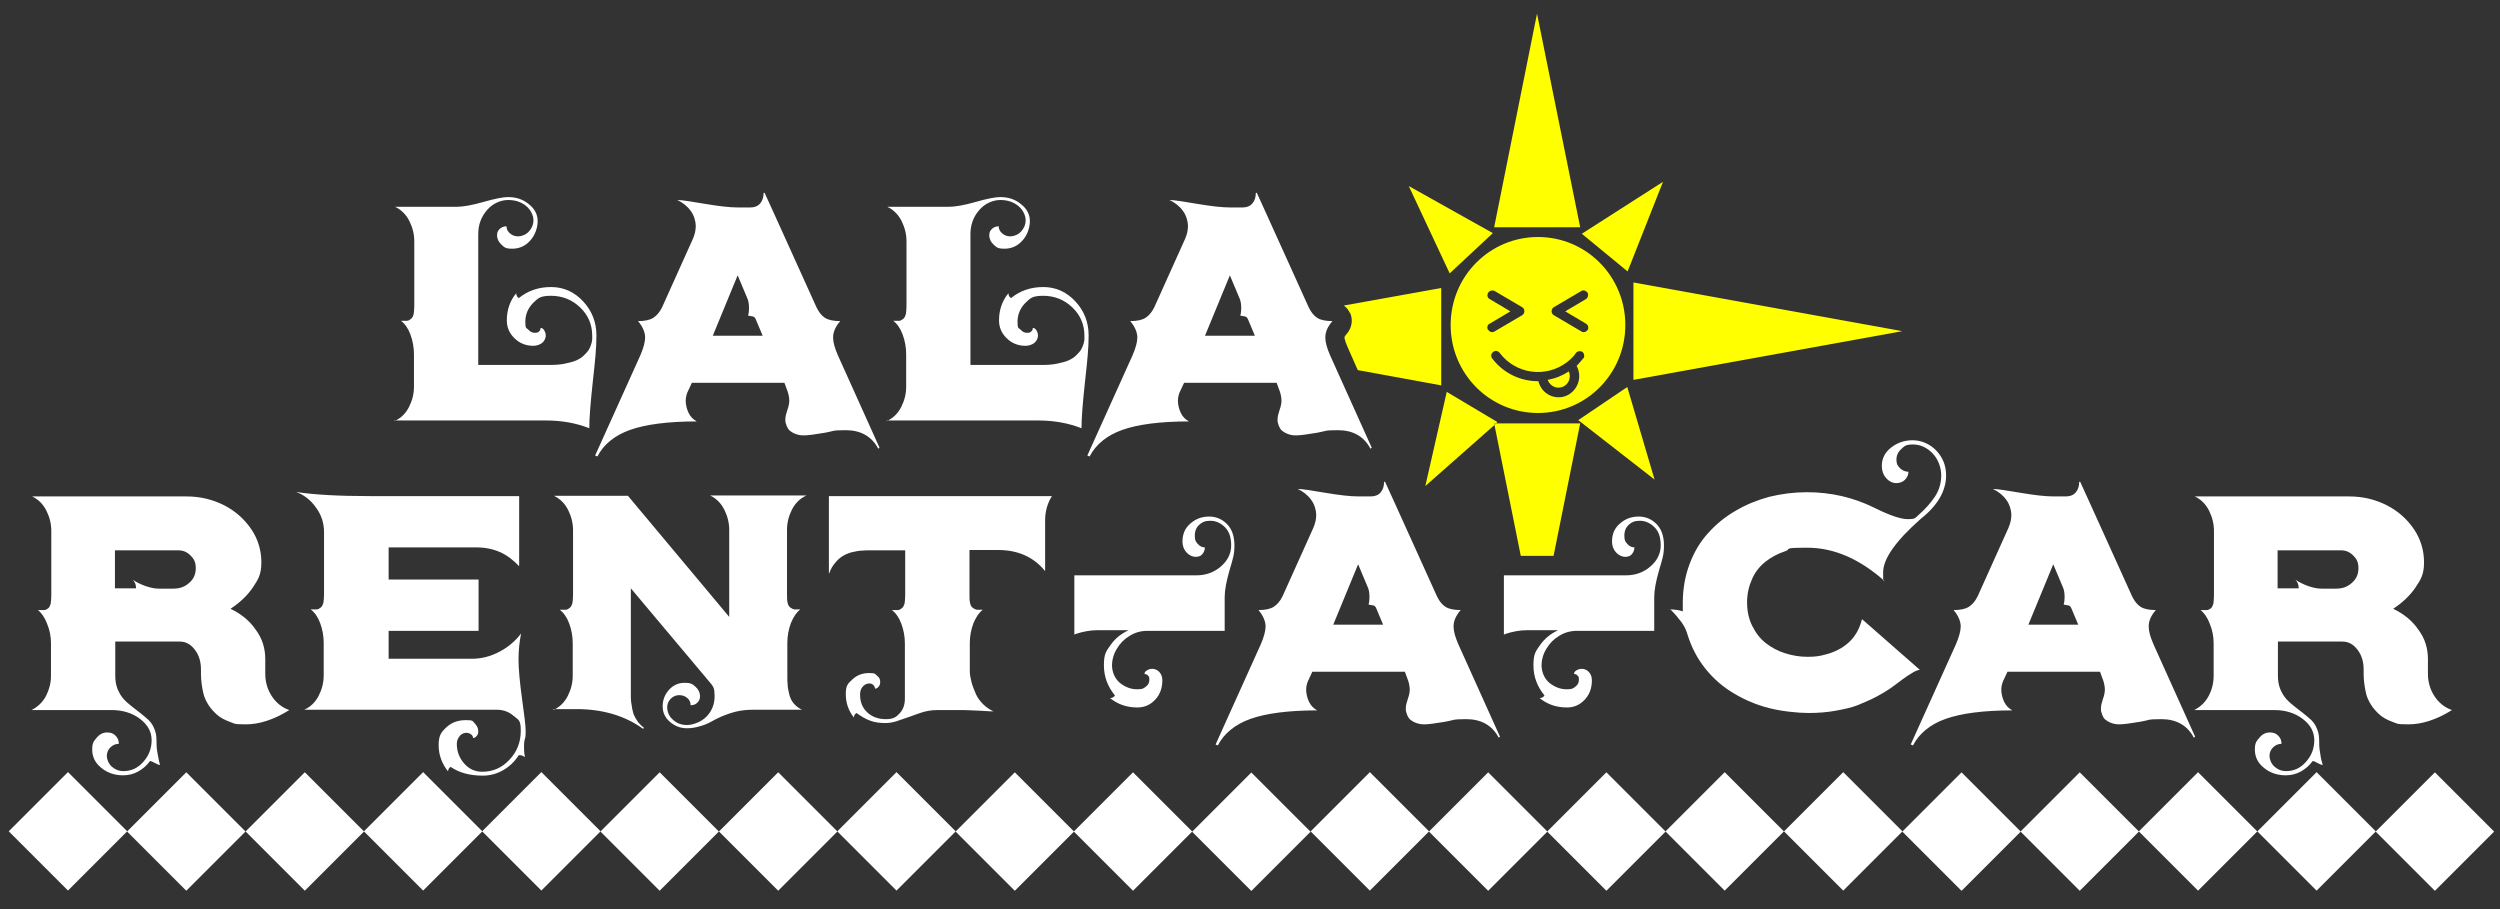 <?xml version="1.0" encoding="UTF-8"?>
<svg xmlns="http://www.w3.org/2000/svg" version="1.1" viewBox="0 0 770 280">
  <rect x="0" y="0" width="770" height="280" fill="#333333" stroke="none"/>
  <defs>
    <style>
      .cls-1 {
        fill: #fff;
      }

      .cls-2 {
        fill: #ff0;
      }
    </style>
  </defs>
  <!-- Generator: Adobe Illustrator 28.6.0, SVG Export Plug-In . SVG Version: 1.2.0 Build 709)  -->
  <g>
    <g id="_レイヤー_1" data-name="レイヤー_1">
      <g>
        <polygon class="cls-2" points="503.1 87 503.1 117 585.9 102 503.1 87"/>
        <path class="cls-2" d="M476.7,117c.5,1.4,1.8,2.4,3.3,2.4,2,0,3.5-1.6,3.5-3.6,0-.5-.1-1-.3-1.4-2,1.3-4.2,2.2-6.6,2.6Z"/>
        <path class="cls-2" d="M473.7,73c-14.9,0-26.9,12.1-26.9,27.1s12,27.1,26.9,27.1,26.9-12.1,26.9-27.1-12-27.1-26.9-27.1ZM458.3,101.6c-.4-.7-.2-1.6.5-1.9l6.4-3.8-6.4-3.8c-.7-.4-.9-1.3-.4-2,.4-.6,1.2-.8,1.9-.5l8.5,5c.7.4.9,1.3.5,2-.1.2-.3.4-.5.5l-8.5,5c-.2.1-.5.2-.7.2-.5,0-1-.3-1.2-.7ZM487.7,110.3c-.6.8-1.4,1.6-2.1,2.4,1.7,3.1.6,7-2.4,8.8s-7,.7-8.7-2.4c-.3-.5-.5-1.1-.7-1.7h-.2c-5.5,0-10.7-2.6-14-7-.5-.6-.4-1.5.3-2,.6-.5,1.5-.4,2,.3,5,6.6,14.3,7.8,20.8,2.8,1-.8,2-1.7,2.7-2.8.5-.6,1.4-.7,2-.3.6.5.7,1.4.3,2ZM489,101.6c-.3.4-.7.7-1.2.7-.2,0-.5,0-.7-.2l-8.5-5c-.7-.4-.9-1.3-.5-2,.1-.2.3-.4.5-.5l8.5-5c.7-.4,1.5,0,1.9.6.3.7.1,1.5-.5,1.9l-6.4,3.8,6.4,3.8c.7.4.9,1.3.5,2Z"/>
        <polygon class="cls-2" points="473.4 4.2 460.2 70 486.7 70 473.4 4.2"/>
        <polygon class="cls-2" points="486.7 130.4 460.8 130.4 460.3 130.9 468.4 171.2 478.5 171.2 486.7 130.4"/>
        <path class="cls-2" d="M415.8,96.3c1,2.1.6,4.6-.9,6.4-.7.8-.8,1.1-.8,1.2,0,0,0,.9,1,3.1l3.1,7,25.7,4.7v-30l-30,5.4c.8.6,1.4,1.3,1.8,2.2Z"/>
        <polygon class="cls-2" points="512.2 56 487.2 72 501.3 83.6 512.2 56"/>
        <polygon class="cls-2" points="501.2 119.2 486.1 129.4 509.6 147.7 501.2 119.2"/>
        <polygon class="cls-2" points="459.8 71.8 433.9 57.3 446.5 84.2 459.8 71.8"/>
        <polygon class="cls-2" points="460.8 130.4 461.2 130 445.6 120.7 439 149.7 460.3 130.9 460.2 130.4 460.8 130.4"/>
        <polygon class="cls-2" points="460.2 130.4 460.3 130.9 460.8 130.4 460.2 130.4"/>
      </g>
      <g>
        <g>
          <rect class="cls-1" x="8.1" y="243.2" width="25.8" height="25.8" transform="translate(-175 89.8) rotate(-45)"/>
          <rect class="cls-1" x="44.5" y="243.2" width="25.8" height="25.8" transform="translate(-164.3 115.6) rotate(-45)"/>
          <rect class="cls-1" x="81" y="243.2" width="25.8" height="25.8" transform="translate(-153.6 141.4) rotate(-45)"/>
          <rect class="cls-1" x="117.4" y="243.2" width="25.8" height="25.8" transform="translate(-142.9 167.1) rotate(-45)"/>
          <rect class="cls-1" x="153.9" y="243.2" width="25.8" height="25.8" transform="translate(-132.3 192.9) rotate(-45)"/>
          <rect class="cls-1" x="190.3" y="243.2" width="25.8" height="25.8" transform="translate(-121.6 218.7) rotate(-45)"/>
          <rect class="cls-1" x="226.8" y="243.2" width="25.8" height="25.8" transform="translate(-110.9 244.5) rotate(-45)"/>
          <rect class="cls-1" x="263.2" y="243.2" width="25.8" height="25.8" transform="translate(-100.2 270.2) rotate(-45)"/>
          <rect class="cls-1" x="299.6" y="243.2" width="25.8" height="25.8" transform="translate(-89.5 296) rotate(-45)"/>
          <rect class="cls-1" x="336.1" y="243.2" width="25.8" height="25.8" transform="translate(-78.9 321.8) rotate(-45)"/>
          <rect class="cls-1" x="372.5" y="243.2" width="25.8" height="25.8" transform="translate(-68.2 347.6) rotate(-45)"/>
          <rect class="cls-1" x="409" y="243.2" width="25.8" height="25.8" transform="translate(-57.5 373.3) rotate(-45)"/>
          <rect class="cls-1" x="445.4" y="243.2" width="25.8" height="25.8" transform="translate(-46.8 399.1) rotate(-45)"/>
          <rect class="cls-1" x="481.9" y="243.2" width="25.8" height="25.8" transform="translate(-36.2 424.9) rotate(-45)"/>
          <rect class="cls-1" x="518.3" y="243.2" width="25.8" height="25.8" transform="translate(-25.5 450.6) rotate(-45)"/>
          <rect class="cls-1" x="554.8" y="243.2" width="25.8" height="25.8" transform="translate(-14.8 476.4) rotate(-45)"/>
          <rect class="cls-1" x="591.2" y="243.2" width="25.8" height="25.8" transform="translate(-4.1 502.2) rotate(-45)"/>
          <rect class="cls-1" x="627.7" y="243.2" width="25.8" height="25.8" transform="translate(6.5 528) rotate(-45)"/>
          <rect class="cls-1" x="664.1" y="243.2" width="25.8" height="25.8" transform="translate(17.2 553.7) rotate(-45)"/>
          <rect class="cls-1" x="700.6" y="243.2" width="25.8" height="25.8" transform="translate(27.9 579.5) rotate(-45)"/>
          <rect class="cls-1" x="737" y="243.2" width="25.8" height="25.8" transform="translate(38.6 605.3) rotate(-45)"/>
        </g>
        <g>
          <g>
            <path class="cls-1" d="M121.5,129.7c2-.9,3.5-2.4,4.5-4.4,1-2,1.5-4,1.5-6.2v-10c0-2.2-.4-4.2-1.1-6.1-.7-1.9-1.7-3.3-2.9-4.2.8,0,1.5,0,1.9,0,.4,0,.8-.3,1.2-.6.4-.3.6-.8.8-1.4.1-.6.2-1.5.2-2.7v-19.8c0-2.1-.5-4.2-1.5-6.2-1-2-2.5-3.5-4.4-4.4h18.8c2.1,0,4.9-.5,8.4-1.5,3.5-1,6-1.5,7.6-1.5,2.5,0,4.6.7,6.4,2.2,1.8,1.4,2.7,3.2,2.7,5.2s-.8,4.4-2.3,6c-1.5,1.7-3.4,2.5-5.5,2.5s-2.4-.4-3.3-1.2c-.9-.8-1.4-1.8-1.4-2.9s.3-1.4.8-2c.6-.5,1.2-.8,2.1-.8,0,.9.4,1.6,1.1,2.2.7.6,1.5.9,2.5.9s2.4-.5,3.3-1.5c.9-1,1.4-2.1,1.4-3.5s-.8-3.2-2.3-4.4c-1.5-1.2-3.3-1.8-5.5-1.8s-4.7,1-6.5,3.1c-1.8,2.1-2.7,4.5-2.7,7.4v40.3h22c1.7,0,3.3-.1,4.7-.4,1.4-.3,2.6-.6,3.5-1,.9-.4,1.7-.9,2.3-1.5s1.2-1.2,1.5-1.7c.3-.5.6-1.1.8-1.8.2-.6.3-1.2.3-1.5,0-.4,0-.7,0-1.1,0-3.4-1.2-6.3-3.7-8.7s-5.5-3.6-9-3.6-4,.8-5.6,2.3c-1.5,1.6-2.3,3.5-2.3,5.7s.3,1.8.9,2.4c.6.7,1.3,1,2,1s1-.1,1.3-.4c.4-.3.5-.7.5-1.1.4,0,.8.2,1.1.7.3.5.5,1,.5,1.7s-.4,1.6-1.1,2.2c-.8.6-1.7.9-2.8.9-2.2,0-4.2-.8-5.7-2.3-1.6-1.5-2.4-3.4-2.4-5.5,0-3.3,1-6.1,2.9-8.4,0,.7.3,1.2.8,1.5,2.7-2.2,6-3.4,9.9-3.4s7.2,1.5,9.9,4.4c2.7,2.9,4.1,6.4,4.1,10.5s-.4,7.7-1.1,14.1c-.7,6.4-1.1,11.3-1.1,14.5-4-1.6-8.5-2.4-13.3-2.4h-46.7Z"/>
            <path class="cls-1" d="M183.3,140.3l13.9-30.8c1-2.3,1.5-4.2,1.5-5.6s-.7-3.3-2.2-5c2,0,3.6-.3,4.7-1,1.1-.7,2-1.8,2.7-3.2l9.5-21.1c.6-1.4.9-2.7.9-4s-.5-3.3-1.6-4.7c-1-1.4-2.4-2.5-4.1-3.3,1.5,0,4.4.5,8.6,1.2,4.2.7,7.5,1.1,10.1,1.1h3.8c1.3,0,2.3-.4,3-1.2.7-.8,1.1-1.9,1.1-3.3h.3c0-.1,16,35.3,16,35.3.7,1.4,1.5,2.5,2.6,3.2,1.1.7,2.7,1,4.7,1-1.5,1.7-2.2,3.4-2.2,5s.5,3.3,1.5,5.6l12.8,28.4-.4.3c-2-3.8-5.4-5.7-10-5.7s-3.5.3-6.5.8-5.1.8-6.4.8-1.9-.2-2.7-.5c-.8-.3-1.3-.7-1.7-1-.4-.4-.7-.9-.9-1.4-.2-.5-.3-1-.4-1.3,0-.3,0-.6,0-.9,0-.6.2-1.5.6-2.7.4-1.1.6-2.1.6-2.9s-.2-1.9-.5-2.8l-1-2.7h-28.5l-1.4,3c-.3.8-.5,1.6-.5,2.6s.3,2.5.9,3.7,1.4,2,2.5,2.6c-8.8,0-15.7.9-20.5,2.6-4.8,1.7-8.2,4.5-10.1,8.2l-.7-.3ZM219.5,103.4h15.4l-2.1-5c-.2-.5-.5-.8-.8-.9-.4-.1-.9-.2-1.6-.3.2-.6.3-1.4.3-2.3,0-1.3-.2-2.4-.6-3.2l-2.9-6.9-7.7,18.7Z"/>
            <path class="cls-1" d="M273.1,129.7c2-.9,3.5-2.4,4.5-4.4,1-2,1.5-4,1.5-6.2v-10c0-2.2-.4-4.2-1.1-6.1-.7-1.9-1.7-3.3-2.9-4.2.8,0,1.5,0,1.9,0,.4,0,.8-.3,1.2-.6.4-.3.6-.8.8-1.4.1-.6.2-1.5.2-2.7v-19.8c0-2.1-.5-4.2-1.5-6.2-1-2-2.5-3.5-4.4-4.4h18.8c2.1,0,4.9-.5,8.4-1.5,3.5-1,6-1.5,7.6-1.5,2.5,0,4.6.7,6.4,2.2,1.8,1.4,2.7,3.2,2.7,5.2s-.8,4.4-2.3,6c-1.5,1.7-3.4,2.5-5.5,2.5s-2.4-.4-3.3-1.2c-.9-.8-1.4-1.8-1.4-2.9s.3-1.4.8-2c.6-.5,1.2-.8,2.1-.8,0,.9.4,1.6,1.1,2.2.7.6,1.5.9,2.5.9s2.4-.5,3.3-1.5c.9-1,1.4-2.1,1.4-3.5s-.8-3.2-2.3-4.4c-1.5-1.2-3.3-1.8-5.5-1.8s-4.7,1-6.5,3.1c-1.8,2.1-2.7,4.5-2.7,7.4v40.3h22c1.7,0,3.3-.1,4.7-.4,1.4-.3,2.6-.6,3.5-1,.9-.4,1.7-.9,2.3-1.5s1.2-1.2,1.5-1.7c.3-.5.6-1.1.8-1.8.2-.6.3-1.2.3-1.5,0-.4,0-.7,0-1.1,0-3.4-1.2-6.3-3.7-8.7s-5.5-3.6-9-3.6-4,.8-5.6,2.3c-1.5,1.6-2.3,3.5-2.3,5.7s.3,1.8.9,2.4c.6.7,1.3,1,2,1s1-.1,1.3-.4c.4-.3.5-.7.5-1.1.4,0,.8.2,1.1.7.3.5.5,1,.5,1.7s-.4,1.6-1.1,2.2c-.8.6-1.7.9-2.8.9-2.2,0-4.2-.8-5.7-2.3-1.6-1.5-2.4-3.4-2.4-5.5,0-3.3,1-6.1,2.9-8.4,0,.7.3,1.2.8,1.5,2.7-2.2,6-3.4,9.9-3.4s7.2,1.5,9.9,4.4c2.7,2.9,4.1,6.4,4.1,10.5s-.4,7.7-1.1,14.1c-.7,6.4-1.1,11.3-1.1,14.5-4-1.6-8.5-2.4-13.3-2.4h-46.7Z"/>
            <path class="cls-1" d="M334.9,140.3l13.9-30.8c1-2.3,1.5-4.2,1.5-5.6s-.7-3.3-2.2-5c2,0,3.6-.3,4.7-1,1.1-.7,2-1.8,2.7-3.2l9.5-21.1c.6-1.4.9-2.7.9-4s-.5-3.3-1.6-4.7c-1-1.4-2.4-2.5-4.1-3.3,1.5,0,4.4.5,8.6,1.2,4.2.7,7.5,1.1,10.1,1.1h3.8c1.3,0,2.3-.4,3-1.2.7-.8,1.1-1.9,1.1-3.3h.3c0-.1,16,35.3,16,35.3.7,1.4,1.5,2.5,2.6,3.2,1.1.7,2.7,1,4.7,1-1.5,1.7-2.2,3.4-2.2,5s.5,3.3,1.5,5.6l12.8,28.4-.4.3c-2-3.8-5.4-5.7-10-5.7s-3.5.3-6.5.8-5.1.8-6.4.8-1.9-.2-2.7-.5c-.8-.3-1.3-.7-1.7-1-.4-.4-.7-.9-.9-1.4-.2-.5-.3-1-.4-1.3,0-.3,0-.6,0-.9,0-.6.2-1.5.6-2.7.4-1.1.6-2.1.6-2.9s-.2-1.9-.5-2.8l-1-2.7h-28.5l-1.4,3c-.3.8-.5,1.6-.5,2.6s.3,2.5.9,3.7,1.4,2,2.5,2.6c-8.8,0-15.7.9-20.5,2.6-4.8,1.7-8.2,4.5-10.1,8.2l-.7-.3ZM371.1,103.4h15.4l-2.1-5c-.2-.5-.5-.8-.8-.9-.4-.1-.9-.2-1.6-.3.2-.6.3-1.4.3-2.3,0-1.3-.2-2.4-.6-3.2l-2.9-6.9-7.7,18.7Z"/>
          </g>
          <g>
            <path class="cls-1" d="M9.7,218.7c2-1,3.5-2.5,4.5-4.4,1-2,1.5-4,1.5-6.1v-10.1c0-2.1-.4-4.1-1.2-6-.7-1.9-1.7-3.3-2.8-4.2.8,0,1.5,0,1.9,0,.4,0,.8-.2,1.2-.5.4-.3.6-.8.8-1.4.1-.6.2-1.5.2-2.6v-19.9c0-2.1-.5-4.2-1.5-6.2-1-2-2.5-3.5-4.4-4.4h47.5c4.2,0,8,.9,11.6,2.7,3.5,1.8,6.3,4.3,8.4,7.4,2.1,3.1,3.1,6.6,3.1,10.2s-.9,5.2-2.6,7.7c-1.7,2.5-4,4.7-6.9,6.6,3.3,1.6,5.9,3.7,7.8,6.5,2,2.7,2.9,5.7,2.9,9v4.5c0,2.6.7,4.9,2,6.9s3.1,3.5,5.4,4.3c-4.8,3-9.3,4.4-13.4,4.4s-3.4-.3-5-.8c-1.6-.6-2.9-1.3-3.9-2.2-1-.9-1.9-1.9-2.6-3-.7-1.1-1.2-2.2-1.5-3.3-.5-2.1-.8-4.2-.8-6.3v-1.3c0-2.4-.6-4.4-1.9-6.1-1.3-1.7-2.8-2.5-4.7-2.5h-19.8v10.5c0,1.5.2,2.8.7,4.1.5,1.2,1.1,2.2,1.8,3,.7.8,1.6,1.6,2.5,2.3s1.8,1.4,2.7,2.1c.9.7,1.7,1.4,2.5,2.1.7.7,1.4,1.6,1.8,2.7.5,1.1.7,2.3.7,3.6s0,2.3.3,3.9.5,2.8.8,3.7c-.4,0-.9-.2-1.6-.6-.7-.4-1.2-.6-1.5-.6-1,1.4-2.2,2.4-3.6,3.2-1.4.8-3,1.2-4.7,1.2-2.6,0-4.9-.8-6.7-2.3-1.9-1.5-2.8-3.4-2.8-5.6s.5-2.6,1.4-3.7c.9-1.1,2-1.6,3.2-1.6s1.9.3,2.6,1c.7.7,1,1.5,1,2.5-1,0-1.9.4-2.6,1.1-.7.7-1.1,1.6-1.1,2.6s.5,2.4,1.5,3.3,2.2,1.4,3.6,1.4c2.4,0,4.4-.9,6.1-2.8,1.7-1.9,2.6-4.1,2.6-6.7s-1.2-4.8-3.6-6.6c-2.4-1.8-5.3-2.7-8.7-2.7H9.7ZM35.4,181.2h6.5c0-1.1-.3-1.9-1-2.6,1.1.7,2.5,1.4,3.9,1.9,1.5.5,2.8.8,4,.8h4.7c1.9,0,3.5-.6,4.8-1.8,1.4-1.2,2-2.7,2-4.5s-.5-2.8-1.6-3.9-2.3-1.6-3.8-1.6h-19.5v11.9Z"/>
            <path class="cls-1" d="M91.1,151.5c5.7.9,13.3,1.3,22.9,1.3h45.9v21.6c-1.9-2-3.9-3.5-6-4.4-2.1-.9-4.5-1.4-7.2-1.4h-27v9.9h27.7v15.8h-27.7v8.6h25.7c2.8,0,5.6-.7,8.3-2.1s5-3.3,6.8-5.7c-.5,2.5-.8,5.2-.8,8s.4,7.2,1.1,12.2c.7,5,1.1,8.3,1.1,9.8s0,1.8-.3,2.7c-.2.8-.2,1.6-.2,2.6s.1,2,.3,2.8c-.6-.4-1.1-.6-1.6-.6s-.3,0-.4.1c-1.2,1.9-2.8,3.4-4.7,4.5-1.9,1.1-4,1.7-6.3,1.7-4,0-7.3-.9-9.9-2.7-.5.3-.8.8-.8,1.4-1.9-2.4-2.9-5.1-2.9-8.1s.8-4,2.4-5.5,3.6-2.2,6-2.2,2,.3,2.7,1c.7.7,1.1,1.5,1.1,2.4s-.2,1.1-.5,1.5c-.3.4-.7.6-1.1.6,0-.4-.2-.8-.6-1.1-.4-.3-.9-.5-1.5-.5s-1.5.3-2,1c-.6.7-.9,1.5-.9,2.4,0,2.4.8,4.4,2.3,6.1,1.5,1.7,3.4,2.5,5.5,2.5,3.3,0,6.1-1.2,8.4-3.7,2.3-2.4,3.5-5.4,3.5-8.9s-.7-3.3-2.2-4.6c-1.5-1.3-3.2-1.9-5.2-1.9h-59.3c2-.9,3.5-2.4,4.5-4.4,1-2,1.5-4,1.5-6.2v-10c0-2.2-.4-4.2-1.1-6.1-.7-1.9-1.7-3.3-2.9-4.2.8,0,1.5,0,1.9,0,.4,0,.8-.3,1.2-.6.4-.3.6-.8.8-1.4.1-.6.2-1.5.2-2.7v-19.1c0-2.8-.8-5.3-2.5-7.6-1.6-2.3-3.8-4-6.4-4.9Z"/>
            <path class="cls-1" d="M170.4,218.7c2-.9,3.5-2.4,4.5-4.4,1-2,1.5-4,1.5-6.2v-10c0-2.2-.4-4.2-1.1-6.1-.7-1.9-1.7-3.3-2.9-4.2.8,0,1.5,0,1.9,0,.4,0,.8-.3,1.2-.6.4-.3.6-.8.8-1.4.1-.6.2-1.5.2-2.7v-19.8c0-2.1-.5-4.2-1.5-6.2-1-2-2.5-3.5-4.4-4.4h22.8l31.2,37.3v-26.8c0-2.1-.5-4.2-1.5-6.2-1-2-2.5-3.5-4.4-4.4h29.7c-2,.9-3.5,2.4-4.5,4.4-1,2-1.5,4-1.5,6.2v19.8c0,1.1,0,2,.2,2.7.1.6.4,1.1.8,1.4.4.3.8.5,1.2.6.4,0,1,0,1.9,0-1.2.9-2.1,2.3-2.9,4.2-.7,1.9-1.1,3.9-1.1,6.1v10c0,1.1,0,2.1.1,3,0,.9.3,1.8.5,2.9.3,1.1.7,2,1.4,2.8.7.8,1.5,1.4,2.5,1.9h-15.2c-1.8,0-3.6.2-5.2.6-1.6.4-3,.9-4.2,1.4s-2.3,1.1-3.4,1.7c-1.1.6-2.3,1.1-3.5,1.4-1.3.4-2.6.6-3.9.6-2.1,0-3.8-.7-5.3-2-1.5-1.3-2.2-2.9-2.2-4.8s.7-3.7,2-5.1c1.3-1.4,2.9-2.1,4.8-2.1s2.4.4,3.3,1.2,1.4,1.8,1.4,2.9-.3,1.4-.8,2c-.6.6-1.2.8-2.1.8,0-.9-.3-1.6-1-2.2-.7-.6-1.5-.9-2.5-.9s-1.9.4-2.6,1.1c-.7.7-1.1,1.6-1.1,2.6,0,1.5.6,2.9,1.8,3.9,1.2,1.1,2.6,1.6,4.3,1.6s4.4-.9,6-2.6c1.7-1.7,2.5-3.9,2.5-6.3s-.4-2.9-1.1-3.8l-24.7-29.4v30.6c0,1.2,0,2.2,0,3,0,.8.1,1.7.3,2.7.1,1,.4,1.9.6,2.6.3.7.7,1.4,1.2,2.1.5.7,1.1,1.3,1.9,1.9l-.2.4c-5.5-4-12.4-6.1-20.5-6.1h-7.1Z"/>
            <path class="cls-1" d="M255.3,176.5v-23.7h68.7c-1.4,2.2-2.1,4.7-2.1,7.5v15.6c-3.5-4.3-8.3-6.5-14.5-6.5h-8.8v13.7c0,1.1,0,2,.2,2.7.1.6.4,1.1.8,1.4.4.3.8.5,1.2.6.4,0,1,0,1.9,0-1.2.9-2.1,2.3-2.9,4.2-.7,1.9-1.1,3.9-1.1,6.1v8.7c0,.9.2,2,.5,3.2.3,1.2.8,2.4,1.3,3.6s1.3,2.3,2.3,3.3c1,1,2.1,1.7,3.2,2.2-.3,0-1.7,0-4.2-.2-2.5-.1-4.2-.2-5.3-.2h-8c-1.6,0-3.5.3-5.4,1s-3.9,1.4-5.7,2c-1.8.7-3.3,1-4.6,1-1.8,0-3.4-.2-4.7-.7-1.4-.5-2.8-1.3-4.3-2.4-.5.3-.8.8-.8,1.4-1.6-2-2.5-4.4-2.5-7.2s.7-3.3,2.1-4.6c1.4-1.3,3.1-1.9,5.1-1.9s1.8.3,2.4.8c.7.5,1,1.1,1,1.9s-.2,1.1-.5,1.5c-.3.4-.7.6-1.1.6,0-.4-.2-.8-.5-1.1-.3-.3-.7-.5-1.2-.5-.8,0-1.5.3-2.1,1-.6.7-.8,1.5-.8,2.4,0,2.3.7,4.1,2.2,5.5,1.5,1.4,3.4,2.1,5.7,2.1s3.2-.6,4.3-1.8c1.1-1.2,1.6-2.7,1.6-4.5v-17c0-2.2-.4-4.2-1.1-6.1-.7-1.9-1.7-3.3-2.9-4.2.8,0,1.5,0,1.9,0,.4,0,.8-.3,1.2-.6.4-.3.6-.8.8-1.4.1-.6.2-1.5.2-2.7v-13.7h-10.3c-1.2,0-2.3,0-3.2.1-.9,0-1.9.3-3,.5-1.1.3-2,.7-2.8,1.2-.8.5-1.6,1.2-2.3,2.1-.8.9-1.4,2-1.8,3.2Z"/>
            <path class="cls-1" d="M330.9,195.5v-18.3h37.6c2.9,0,5.4-.9,7.5-2.7s3.2-4,3.2-6.5-.6-4.3-1.9-5.6c-1.3-1.3-2.8-2-4.5-2s-2.5.4-3.4,1.2-1.4,1.9-1.4,3.4.3,1.8.9,2.5c.6.7,1.3,1.1,2.2,1.1,0,.8-.3,1.5-.8,2.1-.5.6-1.2.8-2,.8-1.1,0-2.1-.5-2.9-1.4-.8-.9-1.2-2-1.2-3.3,0-2.3.8-4.2,2.5-5.6,1.6-1.4,3.5-2.1,5.7-2.1s4,.8,5.5,2.3c1.5,1.5,2.3,3.7,2.3,6.6s-.5,4.2-1.5,7.6c-1,3.5-1.5,6.2-1.5,8.3v10.4h-23.8c-2,0-3.8.5-5.4,1.5-1.7,1-3,2.3-4,4-1,1.6-1.5,3.4-1.5,5.2s.8,4,2.4,5.3c1.6,1.3,3.4,2,5.3,2s2-.3,2.7-.8c.7-.5,1.1-1.2,1.1-2.1s-.1-1-.4-1.3c-.3-.4-.7-.5-1.1-.5,0-.4.2-.8.7-1.1.5-.3,1-.5,1.7-.5s1.6.3,2.2,1c.6.7.9,1.5.9,2.5,0,2.4-.7,4.4-2.2,6-1.5,1.6-3.3,2.4-5.5,2.4-3.3,0-6.1-1-8.4-2.9.7,0,1.2-.3,1.5-.8-2.2-2.7-3.4-5.7-3.4-9.3s.7-4.3,2.1-6.3c1.4-2,3.2-3.4,5.5-4.5h-9.6c-2.1,0-4.4.4-6.8,1.2Z"/>
            <path class="cls-1" d="M374.4,229.3l13.9-30.8c1-2.3,1.5-4.2,1.5-5.6s-.7-3.3-2.2-5c2,0,3.6-.3,4.7-1,1.1-.7,2-1.8,2.7-3.2l9.5-21.1c.6-1.4.9-2.7.9-4s-.5-3.3-1.6-4.7c-1-1.4-2.4-2.5-4.1-3.3,1.5,0,4.4.5,8.6,1.2,4.2.7,7.5,1.1,10.1,1.1h3.8c1.3,0,2.3-.4,3-1.2.7-.8,1.1-1.9,1.1-3.3h.3c0-.1,16,35.3,16,35.3.7,1.4,1.5,2.5,2.6,3.2,1.1.7,2.7,1,4.7,1-1.5,1.7-2.2,3.4-2.2,5s.5,3.3,1.5,5.6l12.8,28.4-.4.3c-2-3.8-5.4-5.7-10-5.7s-3.5.3-6.5.8-5.1.8-6.4.8-1.9-.2-2.7-.5c-.8-.3-1.3-.7-1.7-1-.4-.4-.7-.9-.9-1.4-.2-.5-.3-1-.4-1.3,0-.3,0-.6,0-.9,0-.6.2-1.5.6-2.7.4-1.1.6-2.1.6-2.9s-.2-1.9-.5-2.8l-1-2.7h-28.5l-1.4,3c-.3.8-.5,1.6-.5,2.6s.3,2.5.9,3.7c.6,1.2,1.4,2,2.5,2.6-8.8,0-15.7.9-20.5,2.6-4.8,1.7-8.2,4.5-10.1,8.2l-.7-.3ZM410.6,192.4h15.4l-2.1-5c-.2-.5-.5-.8-.8-.9-.4-.1-.9-.2-1.6-.3.2-.6.3-1.4.3-2.3,0-1.3-.2-2.4-.6-3.2l-2.9-6.9-7.7,18.7Z"/>
            <path class="cls-1" d="M463.2,195.5v-18.3h37.6c2.9,0,5.4-.9,7.5-2.7s3.2-4,3.2-6.5-.6-4.3-1.9-5.6c-1.3-1.3-2.8-2-4.5-2s-2.5.4-3.4,1.2-1.4,1.9-1.4,3.4.3,1.8.9,2.5c.6.7,1.3,1.1,2.2,1.1,0,.8-.3,1.5-.8,2.1-.5.6-1.2.8-2,.8-1.1,0-2.1-.5-2.9-1.4-.8-.9-1.2-2-1.2-3.3,0-2.3.8-4.2,2.5-5.6,1.6-1.4,3.5-2.1,5.7-2.1s4,.8,5.5,2.3c1.5,1.5,2.3,3.7,2.3,6.6s-.5,4.2-1.5,7.6c-1,3.5-1.5,6.2-1.5,8.3v10.4h-23.8c-2,0-3.8.5-5.4,1.5-1.7,1-3,2.3-4,4-1,1.6-1.5,3.4-1.5,5.2s.8,4,2.4,5.3c1.6,1.3,3.4,2,5.3,2s2-.3,2.7-.8c.7-.5,1.1-1.2,1.1-2.1s-.1-1-.4-1.3c-.3-.4-.7-.5-1.1-.5,0-.4.2-.8.7-1.1.5-.3,1-.5,1.7-.5s1.6.3,2.2,1c.6.7.9,1.5.9,2.5,0,2.4-.7,4.4-2.2,6-1.5,1.6-3.3,2.4-5.5,2.4-3.3,0-6.1-1-8.4-2.9.7,0,1.2-.3,1.5-.8-2.2-2.7-3.4-5.7-3.4-9.3s.7-4.3,2.1-6.3c1.4-2,3.2-3.4,5.5-4.5h-9.6c-2.1,0-4.4.4-6.8,1.2Z"/>
            <path class="cls-1" d="M514.2,187.7c1.6,0,3,.2,4.1.6,0-.8,0-1.7,0-2.6,0-4.3.7-8.3,2.1-12,1.4-3.7,3.3-6.9,5.7-9.5,2.4-2.7,5.2-5,8.5-6.9,3.2-1.9,6.7-3.3,10.4-4.3,3.7-.9,7.6-1.4,11.5-1.4,7.4,0,14.3,1.6,20.6,4.7,4.8,2.4,8.3,3.6,10.5,3.6s2.2-.3,3-1c2.3-2,4.1-4,5.4-6,1.3-2,1.9-4.2,1.9-6.5s-.9-4.9-2.6-6.7-3.8-2.8-6.1-2.8-2.6.5-3.6,1.4-1.5,2-1.5,3.3.4,1.9,1.1,2.6c.7.7,1.6,1.1,2.6,1.1,0,1-.4,1.8-1.1,2.5-.7.7-1.7,1-2.7,1s-2.2-.5-3.1-1.6c-.9-1-1.3-2.3-1.3-3.7,0-2.2.9-4.1,2.8-5.6,1.9-1.5,4.1-2.3,6.7-2.3s5.3,1.1,7.3,3.2c2,2.1,3,4.7,3,7.6,0,4.8-2.6,9.3-7.8,13.4-7.7,6.8-11.6,12.3-11.6,16.5s.2,1.9.6,2.8c-7.7-6.9-15.7-10.4-23.9-10.4s-4.7.4-6.9,1.1c-2.2.7-4.2,1.8-5.9,3.1-1.8,1.4-3.2,3.1-4.2,5.3s-1.6,4.6-1.6,7.3.5,5.1,1.6,7.3c1.1,2.2,2.5,4,4.2,5.3,1.8,1.4,3.7,2.4,5.9,3.1,2.2.7,4.5,1.1,6.9,1.1s3.7-.2,5.5-.7c1.7-.4,3.4-1.1,4.9-2,1.5-.9,2.9-2.1,4-3.6s1.9-3.3,2.4-5.3l17.8,15.6c-.7.1-1.5.4-2.4,1-.9.5-1.9,1.2-3,2-1,.8-2.2,1.6-3.5,2.6-1.3.9-2.8,1.8-4.5,2.7-1.7.9-3.6,1.7-5.5,2.5s-4.3,1.3-7,1.8c-2.7.5-5.5.7-8.5.7s-8.1-.5-12-1.5c-3.9-1-7.5-2.5-10.8-4.5-3.3-1.9-6.3-4.5-8.8-7.6-2.5-3.1-4.3-6.6-5.5-10.4-.4-1.5-1.1-2.9-2-4.1-.9-1.2-2-2.5-3.4-3.9Z"/>
            <path class="cls-1" d="M588.5,229.3l13.9-30.8c1-2.3,1.5-4.2,1.5-5.6s-.7-3.3-2.2-5c2,0,3.6-.3,4.7-1,1.1-.7,2-1.8,2.7-3.2l9.5-21.1c.6-1.4.9-2.7.9-4s-.5-3.3-1.6-4.7c-1-1.4-2.4-2.5-4.1-3.3,1.5,0,4.4.5,8.6,1.2,4.2.7,7.5,1.1,10.1,1.1h3.8c1.3,0,2.3-.4,3-1.2.7-.8,1.1-1.9,1.1-3.3h.3c0-.1,16,35.3,16,35.3.7,1.4,1.5,2.5,2.6,3.2,1.1.7,2.7,1,4.7,1-1.5,1.7-2.2,3.4-2.2,5s.5,3.3,1.5,5.6l12.8,28.4-.4.3c-2-3.8-5.4-5.7-10-5.7s-3.5.3-6.5.8-5.1.8-6.4.8-1.9-.2-2.7-.5c-.8-.3-1.3-.7-1.7-1s-.7-.9-.9-1.4c-.2-.5-.3-1-.4-1.3,0-.3,0-.6,0-.9,0-.6.2-1.5.6-2.7.4-1.1.6-2.1.6-2.9s-.2-1.9-.5-2.8l-1-2.7h-28.5l-1.4,3c-.3.8-.5,1.6-.5,2.6s.3,2.5.9,3.7c.6,1.2,1.4,2,2.5,2.6-8.8,0-15.7.9-20.5,2.6s-8.2,4.5-10.1,8.2l-.7-.3ZM624.7,192.4h15.4l-2.1-5c-.2-.5-.5-.8-.8-.9-.4-.1-.9-.2-1.6-.3.2-.6.3-1.4.3-2.3,0-1.3-.2-2.4-.6-3.2l-2.9-6.9-7.7,18.7Z"/>
            <path class="cls-1" d="M675.8,218.7c2-1,3.5-2.5,4.5-4.4s1.5-4,1.5-6.1v-10.1c0-2.1-.4-4.1-1.2-6-.7-1.9-1.7-3.3-2.8-4.2.8,0,1.5,0,1.9,0,.4,0,.8-.2,1.2-.5s.6-.8.8-1.4c.1-.6.2-1.5.2-2.6v-19.9c0-2.1-.5-4.2-1.5-6.2-1-2-2.5-3.5-4.4-4.4h47.5c4.2,0,8,.9,11.6,2.7,3.5,1.8,6.3,4.3,8.4,7.4s3.1,6.6,3.1,10.2-.9,5.2-2.6,7.7c-1.7,2.5-4,4.7-6.9,6.6,3.3,1.6,5.9,3.7,7.8,6.5,2,2.7,2.9,5.7,2.9,9v4.5c0,2.6.7,4.9,2,6.9s3.1,3.5,5.4,4.3c-4.8,3-9.3,4.4-13.4,4.4s-3.4-.3-5-.8c-1.6-.6-2.9-1.3-3.9-2.2-1-.9-1.9-1.9-2.6-3-.7-1.1-1.2-2.2-1.5-3.3-.5-2.1-.8-4.2-.8-6.3v-1.3c0-2.4-.6-4.4-1.9-6.1-1.3-1.7-2.8-2.5-4.7-2.5h-19.8v10.5c0,1.5.2,2.8.7,4.1.5,1.2,1.1,2.2,1.8,3,.7.8,1.6,1.6,2.5,2.3s1.8,1.4,2.7,2.1c.9.7,1.7,1.4,2.5,2.1.7.7,1.4,1.6,1.8,2.7.5,1.1.7,2.3.7,3.6s0,2.3.3,3.9c.2,1.6.5,2.8.8,3.7-.4,0-.9-.2-1.6-.6-.7-.4-1.2-.6-1.5-.6-1,1.4-2.2,2.4-3.6,3.2-1.4.8-3,1.2-4.7,1.2-2.6,0-4.9-.8-6.7-2.3-1.9-1.5-2.8-3.4-2.8-5.6s.5-2.6,1.4-3.7c.9-1.1,2-1.6,3.2-1.6s1.9.3,2.6,1c.7.7,1,1.5,1,2.5-1,0-1.9.4-2.6,1.1-.7.7-1.1,1.6-1.1,2.6s.5,2.4,1.5,3.3,2.2,1.4,3.6,1.4c2.4,0,4.4-.9,6.1-2.8s2.6-4.1,2.6-6.7-1.2-4.8-3.6-6.6c-2.4-1.8-5.3-2.7-8.7-2.7h-24.9ZM701.5,181.2h6.5c0-1.1-.3-1.9-1-2.6,1.1.7,2.5,1.4,3.9,1.9,1.5.5,2.8.8,4,.8h4.7c1.9,0,3.5-.6,4.8-1.8,1.4-1.2,2-2.7,2-4.5s-.5-2.8-1.6-3.9-2.3-1.6-3.8-1.6h-19.5v11.9Z"/>
          </g>
        </g>
      </g>
    </g>
  </g>
</svg>